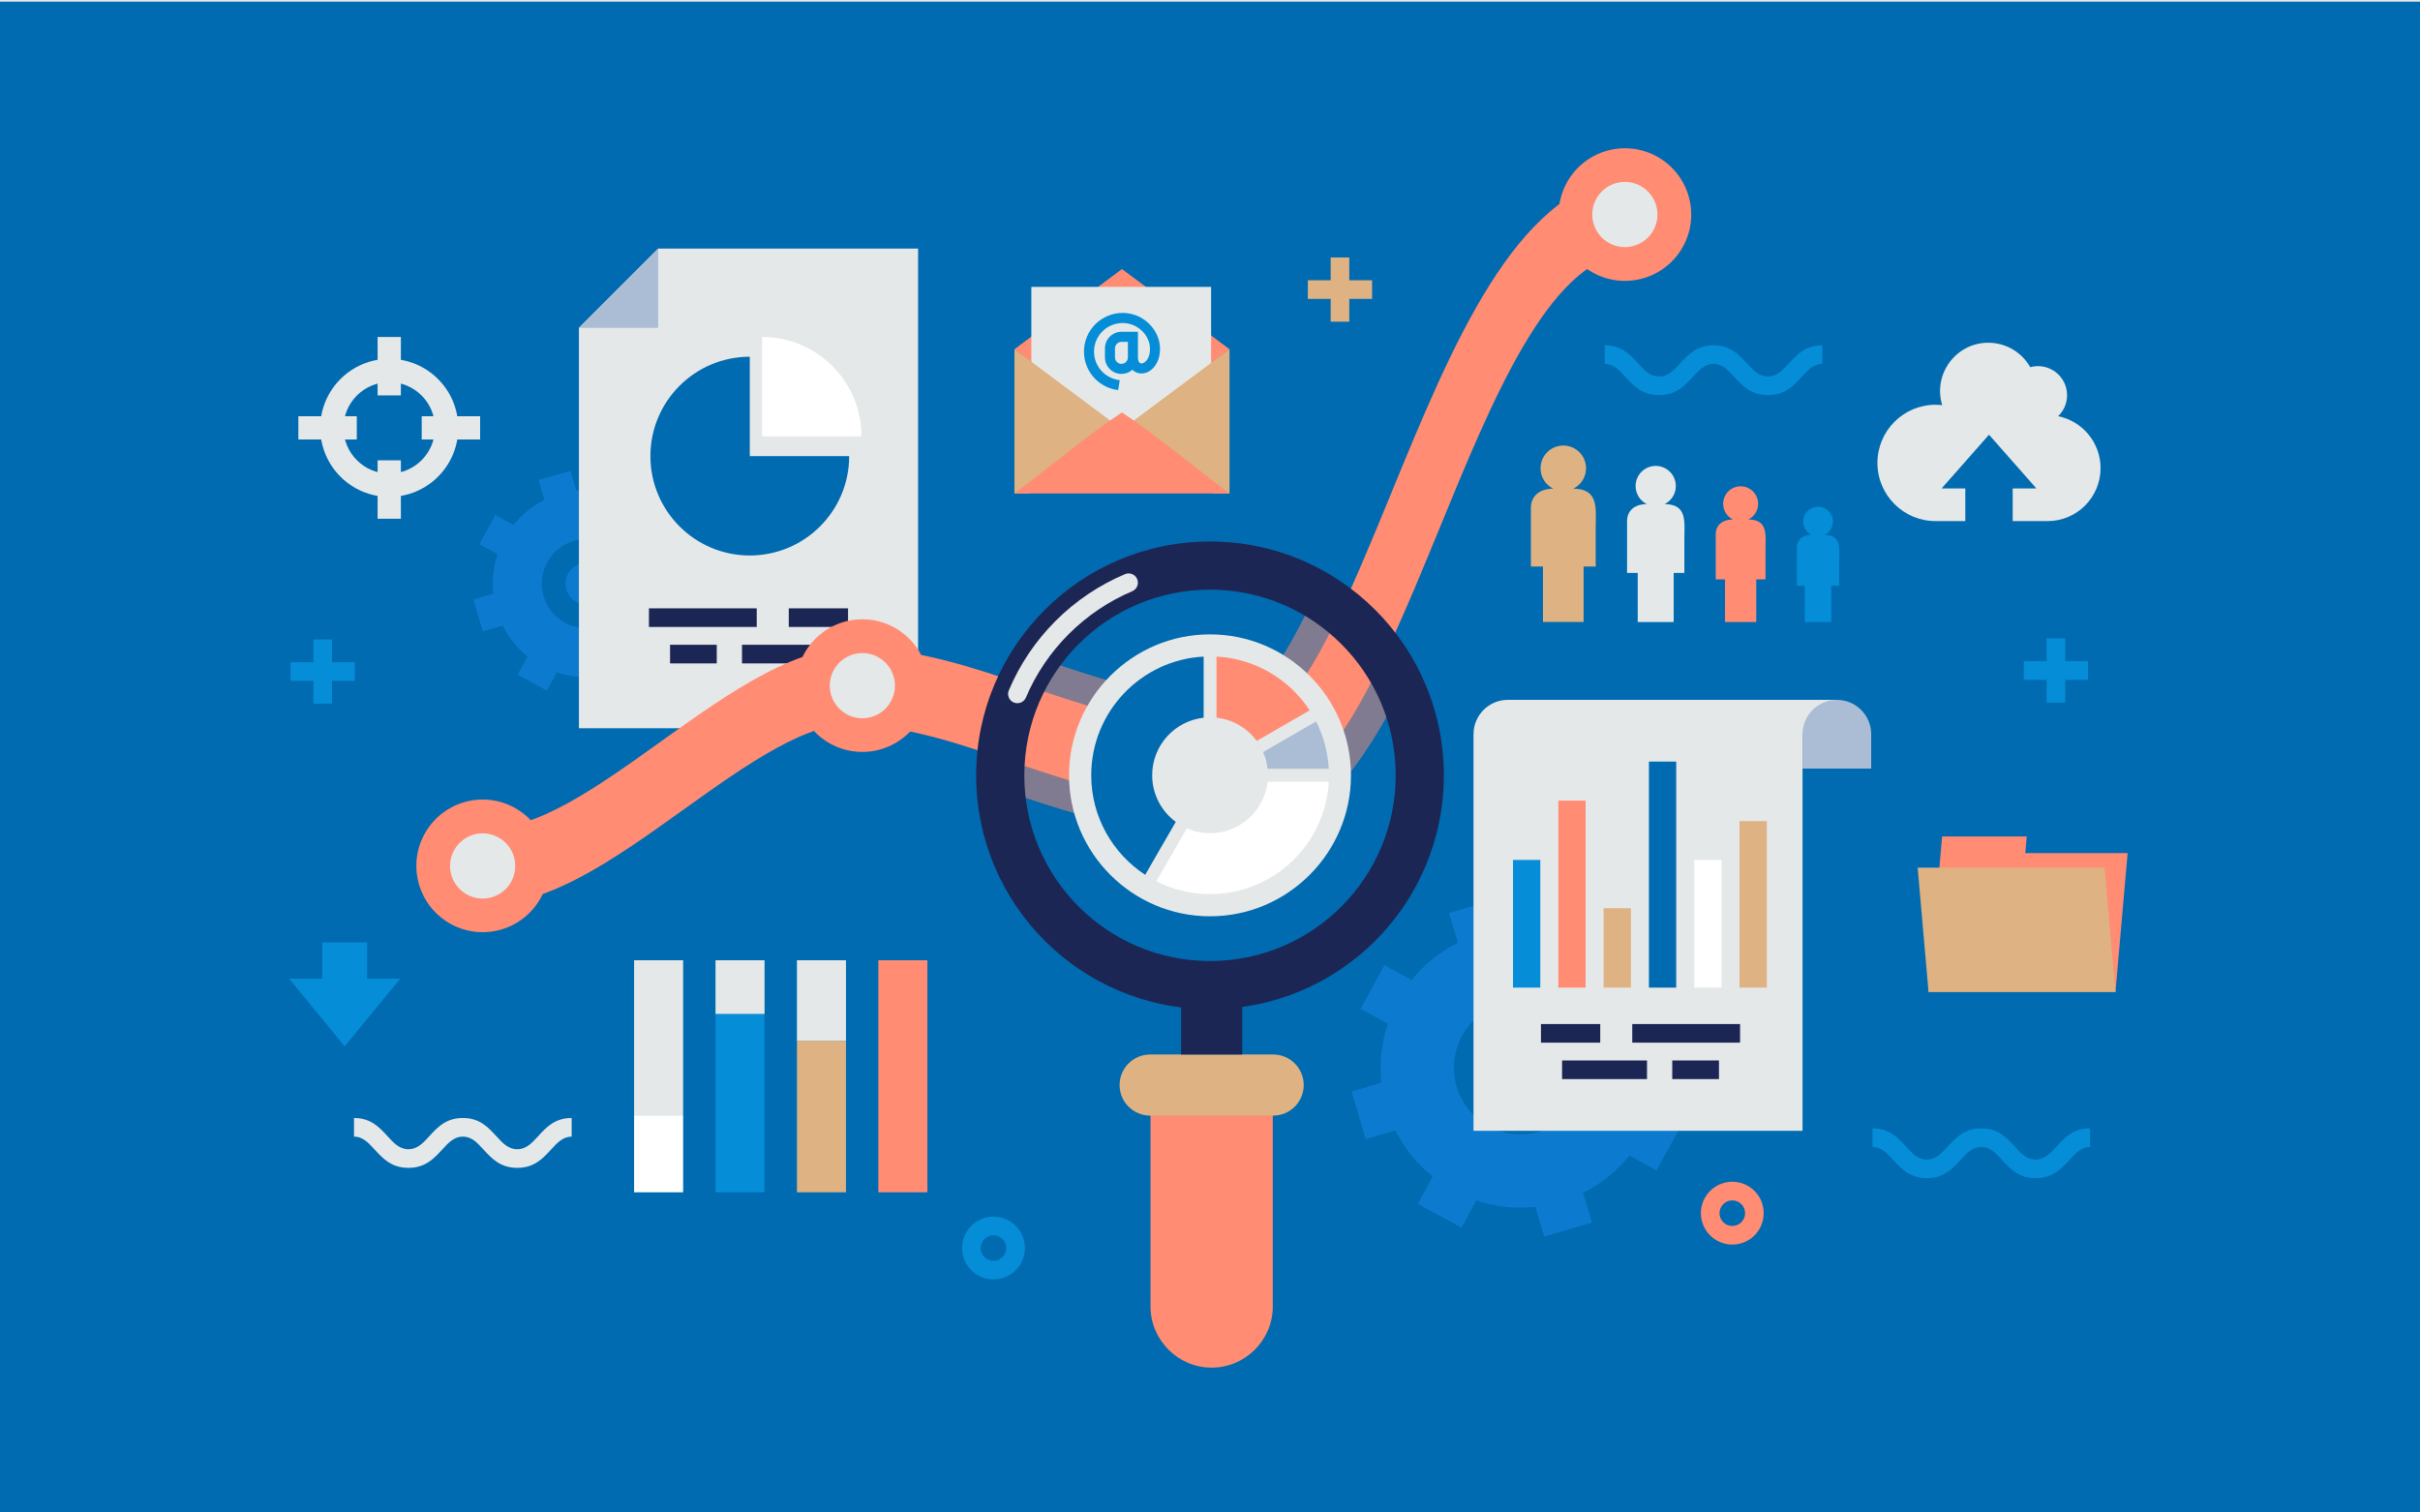 <?xml version="1.0" encoding="UTF-8"?> <svg xmlns="http://www.w3.org/2000/svg" width="1440" height="900" viewBox="0 0 1440 900" fill="none"><rect x="0" y="0" width="1440" height="900" fill="#333333" stroke="none"/><g clip-path="url(#clip0_1214_82)"><rect width="1440" height="900" fill="#E5E8E8"></rect><g clip-path="url(#clip1_1214_82)"><path d="M1440 1H0V901H1440V1Z" fill="#006BB0"></path><path fill-rule="evenodd" clip-rule="evenodd" d="M336.19 370.554C349.039 377.566 365.134 372.836 372.151 359.992C379.169 347.143 374.439 331.048 361.595 324.031C348.746 317.019 332.646 321.743 325.634 334.593C318.622 347.436 323.346 363.542 336.196 370.554H336.19ZM342.953 358.164C336.949 354.886 334.739 347.364 338.018 341.355C341.297 335.351 348.818 333.142 354.827 336.42C360.831 339.699 363.041 347.22 359.762 353.23C356.483 359.233 348.962 361.443 342.953 358.164ZM313.948 390.631C307.612 385.535 302.622 379.222 299.121 372.226L287.28 375.705L281.697 356.708L293.538 353.23C292.702 345.454 293.489 337.445 296.058 329.73L285.231 323.82L294.718 306.441L305.546 312.35C310.641 306.02 316.955 301.024 323.95 297.524L320.472 285.682L339.469 280.105L342.947 291.946C350.723 291.105 358.732 291.891 366.447 294.466L372.356 283.639L389.73 293.126L383.821 303.954C390.157 309.049 395.153 315.363 398.647 322.358L410.489 318.88L416.071 337.877L404.23 341.355C405.066 349.131 404.28 357.14 401.71 364.855L412.538 370.764L403.05 388.144L392.223 382.234C387.122 388.565 380.808 393.561 373.818 397.061L377.297 408.908L358.3 414.485L354.822 402.638C347.046 403.48 339.037 402.694 331.322 400.118L325.412 410.946L308.038 401.458L313.948 390.631Z" fill="#0C7BCF"></path><path fill-rule="evenodd" clip-rule="evenodd" d="M1151.77 240.865C1153.1 240.865 1154.41 240.943 1155.7 241.087C1150.07 222.788 1163.69 203.951 1183.12 203.951C1193.82 203.951 1203.15 209.811 1208.08 218.495C1219.04 215.471 1230 223.685 1230 235.172C1230 240.079 1227.95 244.51 1224.67 247.655C1239.08 250.563 1249.92 263.296 1249.92 278.555C1249.92 295.967 1235.81 310.079 1218.4 310.079H1197.64V290.645H1211.74L1183.54 258.677L1155.33 290.645H1169.43V310.079H1151.76C1132.64 310.079 1117.15 294.583 1117.15 275.464C1117.15 256.345 1132.64 240.849 1151.76 240.849L1151.77 240.865Z" fill="#E5E8E8"></path><path fill-rule="evenodd" clip-rule="evenodd" d="M720 557.942C773.191 557.942 816.58 514.559 816.58 461.362C816.58 408.165 773.197 364.783 720 364.783C666.803 364.783 623.42 408.165 623.42 461.362C623.42 514.559 666.803 557.942 720 557.942Z" fill="#006BB0"></path><path fill-rule="evenodd" clip-rule="evenodd" d="M546.303 147.919H391.63L344.481 195.073V433.354H546.303V147.919Z" fill="#E5E8E8"></path><path fill-rule="evenodd" clip-rule="evenodd" d="M391.63 147.919V195.073H344.481L391.63 147.919Z" fill="#AABDD4"></path><path fill-rule="evenodd" clip-rule="evenodd" d="M885.777 670.162C904.985 680.652 929.055 673.58 939.539 654.372C950.029 635.165 942.962 611.095 923.754 600.605C904.547 590.121 880.477 597.188 869.987 616.395C859.503 635.602 866.57 659.673 885.777 670.162ZM895.89 651.636C886.913 646.735 883.612 635.486 888.513 626.508C893.415 617.53 904.663 614.229 913.641 619.131C922.619 624.033 925.92 635.281 921.018 644.259C916.117 653.237 904.868 656.538 895.89 651.636ZM852.524 700.181C843.048 692.56 835.588 683.122 830.359 672.666L812.653 677.866L804.312 649.465L822.018 644.265C820.767 632.634 821.941 620.66 825.785 609.129L809.596 600.289L823.78 574.308L839.969 583.148C847.59 573.682 857.022 566.217 867.484 560.983L862.283 543.276L890.69 534.935L895.89 552.642C907.516 551.385 919.49 552.559 931.021 556.408L939.86 540.225L965.841 554.409L957.002 570.592C966.478 578.213 973.938 587.65 979.167 598.113L996.873 592.912L1005.21 621.313L987.508 626.514C988.759 638.145 987.585 650.119 983.742 661.644L999.925 670.484L985.741 696.465L969.558 687.625C961.931 697.096 952.494 704.562 942.037 709.79L947.238 727.497L918.831 735.837L913.63 718.131C901.999 719.388 890.031 718.214 878.494 714.365L869.655 730.548L843.674 716.364L852.513 700.181H852.524Z" fill="#0C7BCF"></path><path fill-rule="evenodd" clip-rule="evenodd" d="M1084.4 216.529C1079.17 216.529 1075.77 220.246 1072.36 223.973C1067.26 229.539 1062.16 235.122 1052.01 235.122C1041.87 235.122 1036.76 229.539 1031.67 223.973C1028.26 220.246 1024.86 216.529 1019.63 216.529C1014.4 216.529 1011 220.246 1007.59 223.973C1002.49 229.539 997.388 235.122 987.247 235.122C977.106 235.122 971.994 229.539 966.905 223.973C963.493 220.246 960.092 216.529 954.864 216.529V205.452C964.9 205.452 969.962 210.985 975.035 216.535C978.469 220.284 981.908 224.045 987.242 224.045C992.575 224.045 996.02 220.284 999.449 216.535C1004.52 210.985 1009.59 205.452 1019.62 205.452C1029.65 205.452 1034.72 210.985 1039.79 216.535C1043.22 220.284 1046.66 224.045 1052 224.045C1057.33 224.045 1060.78 220.284 1064.2 216.535C1069.28 210.985 1074.35 205.452 1084.38 205.452V216.529H1084.4Z" fill="#058DD8"></path><path fill-rule="evenodd" clip-rule="evenodd" d="M340.178 676.332C334.955 676.332 331.549 680.049 328.137 683.776C323.042 689.342 317.935 694.925 307.794 694.925C297.654 694.925 292.542 689.342 287.452 683.776C284.04 680.049 280.639 676.332 275.411 676.332C270.183 676.332 266.782 680.049 263.37 683.776C258.275 689.342 253.169 694.925 243.028 694.925C232.887 694.925 227.775 689.342 222.685 683.776C219.273 680.049 215.873 676.332 210.644 676.332V665.255C220.68 665.255 225.742 670.788 230.815 676.338C234.249 680.087 237.689 683.848 243.022 683.848C248.356 683.848 251.801 680.087 255.229 676.338C260.302 670.788 265.37 665.255 275.4 665.255C285.43 665.255 290.498 670.788 295.571 676.338C299.005 680.087 302.444 683.848 307.778 683.848C313.111 683.848 316.556 680.087 319.985 676.338C325.058 670.788 330.126 665.255 340.156 665.255V676.332H340.178Z" fill="#E5E8E8"></path><path d="M1228.9 379.886H1217.82V418.113H1228.9V379.886Z" fill="#058DD8"></path><path d="M1242.47 393.461H1204.24V404.538H1242.47V393.461Z" fill="#058DD8"></path><path fill-rule="evenodd" clip-rule="evenodd" d="M1030.79 703.199C1035.95 703.199 1040.63 705.293 1044.01 708.677C1047.39 712.061 1049.48 716.735 1049.48 721.892C1049.48 727.048 1047.39 731.728 1044.01 735.107C1040.62 738.491 1035.95 740.584 1030.79 740.584C1025.63 740.584 1020.95 738.491 1017.58 735.107C1014.19 731.723 1012.1 727.054 1012.1 721.892C1012.1 716.73 1014.19 712.055 1017.58 708.677C1020.96 705.293 1025.63 703.199 1030.79 703.199ZM1036.17 716.508C1034.8 715.129 1032.9 714.276 1030.79 714.276C1028.69 714.276 1026.78 715.129 1025.41 716.508C1024.03 717.887 1023.18 719.787 1023.18 721.892C1023.18 723.996 1024.03 725.902 1025.41 727.275C1026.79 728.654 1028.69 729.507 1030.79 729.507C1032.9 729.507 1034.8 728.654 1036.17 727.275C1037.55 725.896 1038.41 723.996 1038.41 721.892C1038.41 719.787 1037.55 717.882 1036.17 716.508Z" fill="#FF8C73"></path><path d="M802.878 153.197H791.801V191.423H802.878V153.197Z" fill="#DEB282"></path><path d="M816.452 166.772H778.226V177.849H816.452V166.772Z" fill="#DEB282"></path><path fill-rule="evenodd" clip-rule="evenodd" d="M591.175 723.946C596.337 723.946 601.012 726.04 604.39 729.424C607.774 732.808 609.868 737.482 609.868 742.639C609.868 747.795 607.774 752.475 604.39 755.853C601.006 759.237 596.332 761.331 591.175 761.331C586.019 761.331 581.339 759.237 577.961 755.853C574.577 752.469 572.483 747.8 572.483 742.639C572.483 737.477 574.577 732.802 577.961 729.424C581.345 726.04 586.014 723.946 591.175 723.946ZM596.559 737.255C595.18 735.876 593.274 735.023 591.175 735.023C589.076 735.023 587.166 735.876 585.792 737.255C584.413 738.634 583.56 740.534 583.56 742.639C583.56 744.743 584.413 746.648 585.792 748.022C587.171 749.396 589.076 750.254 591.175 750.254C593.274 750.254 595.185 749.401 596.559 748.022C597.938 746.643 598.791 744.743 598.791 742.639C598.791 740.534 597.938 738.629 596.559 737.255Z" fill="#058DD8"></path><path d="M406.49 663.605H377.313V709.48H406.49V663.605Z" fill="white"></path><path d="M454.94 603.346H425.764V709.474H454.94V603.346Z" fill="#058DD8"></path><path d="M503.385 619.325H474.209V709.474H503.385V619.325Z" fill="#DEB282"></path><path d="M551.83 571.395H522.654V709.474H551.83V571.395Z" fill="#FF8C73"></path><path d="M503.385 571.395H474.209V619.325H503.385V571.395Z" fill="#E5E8E8"></path><path d="M454.94 571.395H425.764V603.346H454.94V571.395Z" fill="#E5E8E8"></path><path d="M406.49 571.395H377.313V663.605H406.49V571.395Z" fill="#E5E8E8"></path><path fill-rule="evenodd" clip-rule="evenodd" d="M504.631 373.068H469.357V361.991H504.631V373.068ZM398.714 383.669H426.506V394.746H398.714V383.669ZM441.526 383.669H492.07V394.746H441.526V383.669ZM450.299 373.068H386.147V361.991H450.299V373.068Z" fill="#1C2654"></path><path fill-rule="evenodd" clip-rule="evenodd" d="M916.687 278.643C916.687 271.166 922.752 265.102 930.229 265.102C937.706 265.102 943.771 271.166 943.771 278.643C943.771 283.977 940.691 288.59 936.205 290.794C951.635 290.794 949.503 302.963 949.503 313.663V337.113H942.319V370.116H918.127V337.113H910.944V302.226C910.944 294.838 916.488 290.789 924.242 290.789C919.761 288.579 916.676 283.971 916.676 278.638L916.687 278.643Z" fill="#DEB282"></path><path fill-rule="evenodd" clip-rule="evenodd" d="M973.246 289.216C973.246 282.603 978.607 277.242 985.22 277.242C991.833 277.242 997.194 282.609 997.194 289.216C997.194 293.935 994.47 298.017 990.504 299.966C1004.15 299.966 1002.27 310.727 1002.27 320.193V340.934H995.915V370.122H974.52V340.934H968.173V310.079C968.173 303.55 973.074 299.966 979.937 299.966C975.977 298.017 973.246 293.935 973.246 289.216Z" fill="#E5E8E8"></path><path fill-rule="evenodd" clip-rule="evenodd" d="M1025.34 299.789C1025.34 294.04 1030 289.377 1035.75 289.377C1041.5 289.377 1046.16 294.035 1046.16 299.789C1046.16 303.893 1043.79 307.432 1040.34 309.132C1052.21 309.132 1050.57 318.487 1050.57 326.717V344.75H1045.05V370.122H1026.45V344.75H1020.93V317.927C1020.93 312.251 1025.19 309.132 1031.15 309.132C1027.71 307.432 1025.34 303.893 1025.34 299.789Z" fill="#FF8C73"></path><path fill-rule="evenodd" clip-rule="evenodd" d="M1072.97 310.356C1072.97 305.471 1076.93 301.511 1081.81 301.511C1086.7 301.511 1090.66 305.471 1090.66 310.356C1090.66 313.84 1088.64 316.853 1085.72 318.299C1095.8 318.299 1094.41 326.246 1094.41 333.241V348.561H1089.71V370.122H1073.91V348.561H1069.22V325.77C1069.22 320.946 1072.84 318.299 1077.91 318.299C1074.98 316.859 1072.97 313.846 1072.97 310.356Z" fill="#058DD8"></path><path fill-rule="evenodd" clip-rule="evenodd" d="M677.26 257.015C682.117 257.015 686.055 260.953 686.055 265.81C686.055 270.668 682.117 274.606 677.26 274.606C672.402 274.606 668.465 270.668 668.465 265.81C668.465 260.953 672.402 257.015 677.26 257.015ZM677.26 262.26C675.299 262.26 673.71 263.85 673.71 265.81C673.71 267.771 675.299 269.361 677.26 269.361C679.22 269.361 680.81 267.771 680.81 265.81C680.81 263.85 679.22 262.26 677.26 262.26Z" fill="#E5E8E8"></path><path fill-rule="evenodd" clip-rule="evenodd" d="M667.623 160.098L603.642 207.79L660.589 252.701H674.662L731.609 207.79L667.623 160.098Z" fill="#FF8C73"></path><path d="M720.665 170.715H613.695V268.796H720.665V170.715Z" fill="#E5E8E8"></path><path fill-rule="evenodd" clip-rule="evenodd" d="M603.642 293.636V207.79L660.589 250.231L659.847 272.905L612.371 293.636H603.642Z" fill="#DEB282"></path><path fill-rule="evenodd" clip-rule="evenodd" d="M731.609 293.636V207.79L674.662 250.231L675.404 272.905L722.874 293.636H731.609Z" fill="#DEB282"></path><path fill-rule="evenodd" clip-rule="evenodd" d="M667.601 293.636H731.609C712.163 279.214 694.479 264.138 674.662 250.236C672.319 248.597 669.966 246.98 667.601 245.396C665.236 246.98 662.882 248.597 660.539 250.236C640.717 264.138 623.033 279.219 603.593 293.636H667.601Z" fill="#FF8C73"></path><path d="M197.557 380.49H186.48V418.716H197.557V380.49Z" fill="#058DD8"></path><path d="M211.132 394.065H172.905V405.142H211.132V394.065Z" fill="#058DD8"></path><path fill-rule="evenodd" clip-rule="evenodd" d="M231.618 281.822C239.134 281.822 245.941 278.776 250.87 273.847C255.799 268.918 258.846 262.116 258.846 254.595C258.846 247.074 255.799 240.273 250.87 235.343C245.946 230.42 239.14 227.368 231.618 227.368C224.097 227.368 217.296 230.414 212.367 235.343C207.443 240.267 204.391 247.074 204.391 254.595C204.391 262.116 207.438 268.918 212.367 273.847C217.29 278.771 224.097 281.822 231.618 281.822ZM260.657 283.639C253.224 291.071 242.956 295.668 231.618 295.668C220.281 295.668 210.013 291.071 202.58 283.639C195.148 276.206 190.551 265.938 190.551 254.601C190.551 243.263 195.148 232.995 202.58 225.562C210.013 218.13 220.281 213.533 231.618 213.533C242.956 213.533 253.224 218.13 260.657 225.562C268.089 232.995 272.686 243.263 272.686 254.601C272.686 265.938 268.089 276.206 260.657 283.639Z" fill="#E5E8E8"></path><path fill-rule="evenodd" clip-rule="evenodd" d="M177.541 247.677H212.306V261.524H177.541V247.677ZM224.695 308.678V273.913H238.542V308.678H224.695ZM224.695 235.288V200.523H238.542V235.288H224.695ZM250.931 247.677H285.696V261.524H250.931V247.677Z" fill="#E5E8E8"></path><path fill-rule="evenodd" clip-rule="evenodd" d="M205.1 560.794H218.437V582.328H238.182L205.1 622.681L172.025 582.328H191.764V560.794H205.1Z" fill="#058DD8"></path><path fill-rule="evenodd" clip-rule="evenodd" d="M1147.55 590.248H1258.8L1266.03 507.653H1205.13L1206 497.728H1155.64L1147.55 590.248Z" fill="#FF8C73"></path><path fill-rule="evenodd" clip-rule="evenodd" d="M1147.55 590.248H1258.8L1252.33 516.271H1141.08L1147.55 590.248Z" fill="#DEB282"></path><path fill-rule="evenodd" clip-rule="evenodd" d="M1243.73 682.474C1238.51 682.474 1235.1 686.191 1231.69 689.918C1226.59 695.484 1221.49 701.067 1211.34 701.067C1201.2 701.067 1196.09 695.484 1191 689.918C1187.59 686.191 1184.19 682.474 1178.96 682.474C1173.73 682.474 1170.33 686.191 1166.92 689.918C1161.83 695.484 1156.72 701.067 1146.58 701.067C1136.44 701.067 1131.32 695.484 1126.24 689.918C1122.82 686.191 1119.42 682.474 1114.19 682.474V671.397C1124.23 671.397 1129.29 676.93 1134.37 682.48C1137.8 686.229 1141.24 689.99 1146.57 689.99C1151.91 689.99 1155.35 686.229 1158.78 682.48C1163.85 676.93 1168.92 671.397 1178.95 671.397C1188.98 671.397 1194.05 676.93 1199.12 682.48C1202.56 686.229 1205.99 689.99 1211.33 689.99C1216.66 689.99 1220.11 686.229 1223.53 682.48C1228.61 676.93 1233.68 671.397 1243.71 671.397V682.474H1243.73Z" fill="#058DD8"></path><path opacity="0.5" fill-rule="evenodd" clip-rule="evenodd" d="M623.908 393.622C637.183 398.08 650.47 402.406 663.956 406.283C684.692 412.247 705.644 417.149 726.851 421.131C746.928 424.903 769.907 379.46 776.697 365.918C777.705 363.908 778.702 361.886 779.688 359.859L830.431 416.839C827.695 421.973 824.882 427.035 821.969 432.003C805.287 460.432 782.02 491.015 748.745 500.254C737.036 503.505 725.068 503.826 713.143 501.588C690.042 497.252 667.196 491.946 644.599 485.471C629.468 481.135 614.575 476.272 599.682 471.254L623.908 393.622Z" fill="#FF8C73"></path><path fill-rule="evenodd" clip-rule="evenodd" d="M289.462 492.422C318.761 494.549 355.813 468.031 392.865 441.507C434.526 411.688 476.197 381.852 515.509 385.12C552.246 388.177 578.586 397.105 610.183 407.817C639.454 417.741 673.388 429.25 723.567 438.666C749.924 443.617 771.929 415.216 792.654 373.921C804.545 350.217 816.015 322.269 827.646 293.929C863.917 205.552 901.506 113.957 966.456 104.818L967.254 150.472C921.179 156.957 888.436 236.739 856.839 313.729C818.657 406.775 781.892 496.343 716.439 484.053C663.895 474.189 629.435 462.503 599.71 452.423C569.398 442.149 544.126 433.581 510.735 430.801C481.337 428.359 444.057 455.043 406.794 481.716C365.406 511.347 324.011 540.972 284.959 538.136L289.473 492.422H289.462Z" fill="#FF8C73"></path><path d="M732.519 491.485C749.164 484.574 757.054 465.478 750.143 448.834C743.231 432.189 724.135 424.299 707.491 431.21C690.846 438.122 682.956 457.217 689.867 473.862C696.779 490.507 715.875 498.397 732.519 491.485Z" fill="#E5E8E8"></path><path d="M552.362 412.088C554.636 390.416 538.911 371.004 517.239 368.73C495.567 366.456 476.155 382.181 473.881 403.853C471.607 425.525 487.332 444.937 509.004 447.211C530.676 449.485 550.088 433.76 552.362 412.088Z" fill="#FF8C73"></path><path d="M530.313 417.011C535.287 407.524 531.629 395.801 522.142 390.826C512.655 385.852 500.932 389.51 495.958 398.997C490.983 408.484 494.641 420.207 504.128 425.181C513.615 430.156 525.338 426.498 530.313 417.011Z" fill="#E5E8E8"></path><path fill-rule="evenodd" clip-rule="evenodd" d="M684.615 661.207H757.368V777.442C757.368 797.447 740.996 813.819 720.991 813.819C700.981 813.819 684.615 797.447 684.615 777.442V661.207Z" fill="#FF8C73"></path><path d="M684.388 627.466H757.59C767.631 627.466 775.778 635.619 775.778 645.655C775.778 655.696 767.625 663.843 757.59 663.843H684.388C674.346 663.843 666.199 655.69 666.199 645.655C666.199 635.613 674.352 627.466 684.388 627.466Z" fill="#DEB282"></path><path d="M739.18 573.893H702.803V627.467H739.18V573.893Z" fill="#1C2654"></path><path fill-rule="evenodd" clip-rule="evenodd" d="M720 322.214C796.846 322.214 859.143 384.511 859.143 461.357C859.143 538.203 796.846 600.5 720 600.5C643.154 600.5 580.857 538.203 580.857 461.357C580.857 384.511 643.154 322.214 720 322.214ZM720 350.87C658.977 350.87 609.508 400.34 609.508 461.362C609.508 522.385 658.977 571.855 720 571.855C781.023 571.855 830.492 522.385 830.492 461.362C830.492 400.34 781.023 350.87 720 350.87Z" fill="#1C2654"></path><path d="M318.963 538.651C331.897 521.114 328.166 496.412 310.629 483.478C293.092 470.544 268.39 474.275 255.455 491.812C242.521 509.349 246.253 534.051 263.79 546.985C281.327 559.92 306.029 556.188 318.963 538.651Z" fill="#FF8C73"></path><path fill-rule="evenodd" clip-rule="evenodd" d="M289.014 495.972C299.681 496.969 307.518 506.429 306.515 517.096C305.518 527.763 296.058 535.6 285.391 534.598C274.724 533.601 266.887 524.141 267.89 513.474C268.887 502.807 278.346 494.97 289.014 495.972Z" fill="#E5E8E8"></path><path d="M1001.37 146.888C1011.97 127.854 1005.14 103.824 986.107 93.216C967.073 82.608 943.043 89.44 932.435 108.475C921.827 127.509 928.659 151.539 947.694 162.147C966.728 172.755 990.758 165.923 1001.37 146.888Z" fill="#FF8C73"></path><path fill-rule="evenodd" clip-rule="evenodd" d="M968.66 108.33C979.327 109.327 987.164 118.786 986.162 129.454C985.165 140.121 975.705 147.958 965.038 146.955C954.371 145.958 946.534 136.498 947.537 125.837C948.534 115.17 957.993 107.333 968.66 108.335V108.33Z" fill="#E5E8E8"></path><path fill-rule="evenodd" clip-rule="evenodd" d="M720 545.242C766.196 545.242 803.88 507.564 803.88 461.362C803.88 415.161 766.202 377.482 720 377.482C673.798 377.482 636.12 415.161 636.12 461.362C636.12 507.564 673.798 545.242 720 545.242Z" fill="#E5E8E8"></path><path fill-rule="evenodd" clip-rule="evenodd" d="M688.049 524.385C697.658 529.275 708.535 532.033 720.055 532.033C757.817 532.033 788.671 502.414 790.671 465.151H754.305C752.394 482.375 737.79 495.773 720.061 495.773C715.143 495.773 710.474 494.743 706.242 492.888L688.06 524.385H688.049Z" fill="white"></path><path fill-rule="evenodd" clip-rule="evenodd" d="M716.217 390.697C678.954 392.691 649.335 423.551 649.335 461.313C649.335 486.114 662.112 507.93 681.441 520.558L699.624 489.06C691.117 482.785 685.595 472.689 685.595 461.307C685.595 443.578 698.998 428.974 716.217 427.063V390.697Z" fill="#006BB0"></path><path fill-rule="evenodd" clip-rule="evenodd" d="M779.3 422.693C767.326 404.372 747.094 391.938 723.894 390.697V427.063C733.686 428.148 742.248 433.338 747.809 440.876L779.306 422.693H779.3Z" fill="#FF8C73"></path><path fill-rule="evenodd" clip-rule="evenodd" d="M790.665 457.475C790.122 447.378 787.469 437.846 783.122 429.306L751.625 447.489C752.993 450.601 753.901 453.958 754.294 457.469H790.66L790.665 457.475Z" fill="#AABDD4"></path><path fill-rule="evenodd" clip-rule="evenodd" d="M669.434 341.643C672.242 340.458 675.476 341.776 676.662 344.584C677.847 347.392 676.529 350.627 673.721 351.812C666.698 354.78 659.98 358.441 653.638 362.717C647.291 366.993 641.37 371.883 635.948 377.305C630.532 382.722 625.641 388.648 621.36 394.99C617.084 401.331 613.423 408.055 610.455 415.072C609.27 417.88 606.035 419.198 603.227 418.013C600.419 416.828 599.101 413.593 600.286 410.785C603.582 402.993 607.575 395.638 612.188 388.798C616.885 381.83 622.224 375.361 628.117 369.468C634.01 363.575 640.484 358.236 647.446 353.54C654.286 348.926 661.641 344.933 669.434 341.638V341.643Z" fill="#E5E8E8"></path><path fill-rule="evenodd" clip-rule="evenodd" d="M897.236 416.451H1093L1072.57 437.292V672.887H876.799V436.888C876.799 425.601 885.949 416.451 897.236 416.451Z" fill="#E5E8E8"></path><path fill-rule="evenodd" clip-rule="evenodd" d="M1093 416.451C1081.72 416.451 1072.57 425.601 1072.57 436.888V457.325H1113.44V436.888C1113.44 425.601 1104.29 416.451 1093 416.451Z" fill="#AABDD4"></path><path d="M916.543 511.696H900.31V587.673H916.543V511.696Z" fill="#058DD8"></path><path d="M943.499 476.422H927.266V587.673H943.499V476.422Z" fill="#FF8C73"></path><path d="M970.46 540.424H954.227V587.678H970.46V540.424Z" fill="#DEB282"></path><path d="M997.416 453.182H981.183V587.678H997.416V453.182Z" fill="#006BB0"></path><path d="M1024.38 511.696H1008.14V587.673H1024.38V511.696Z" fill="white"></path><path d="M1051.33 488.59H1035.1V587.673H1051.33V488.59Z" fill="#DEB282"></path><path fill-rule="evenodd" clip-rule="evenodd" d="M916.931 609.35H952.206V620.427H916.931V609.35ZM1022.85 642.105H995.057V631.028H1022.85V642.105ZM980.042 642.105H929.498V631.028H980.042V642.105ZM971.263 609.35H1035.42V620.427H971.263V609.35Z" fill="#1C2654"></path><path fill-rule="evenodd" clip-rule="evenodd" d="M505.296 271.404C505.296 304.065 478.817 330.544 446.156 330.544C413.496 330.544 387.017 304.065 387.017 271.404C387.017 238.744 413.496 212.265 446.156 212.265V271.404H505.296Z" fill="#006BB0"></path><path fill-rule="evenodd" clip-rule="evenodd" d="M453.484 200.512C486.144 200.512 512.623 226.991 512.623 259.652H453.484V200.512Z" fill="white"></path><path fill-rule="evenodd" clip-rule="evenodd" d="M677.127 197.444V212.708C677.127 213.765 677.332 215.538 678.412 216.092C678.711 216.247 679.065 216.28 679.397 216.252C679.918 216.208 680.428 216.003 680.871 215.726C681.956 215.05 682.754 213.959 683.274 212.807C684.05 211.107 684.31 209.163 684.282 207.313C684.227 203.265 682.25 199.432 679.331 196.69C676.257 193.805 672.247 192.204 668.027 192.204C663.491 192.204 659.182 193.988 655.981 197.194C652.774 200.401 650.991 204.71 650.991 209.241C650.991 213.771 652.774 218.085 655.981 221.287C658.717 224.023 662.5 225.789 666.299 226.227L665.363 232.109C660.229 231.516 655.449 229.218 651.75 225.518C647.418 221.187 645.004 215.366 645.004 209.235C645.004 203.104 647.418 197.283 651.75 192.952C656.081 188.621 661.902 186.206 668.033 186.206C673.782 186.206 679.242 188.394 683.43 192.326C687.534 196.181 690.175 201.564 690.258 207.23C690.297 210.149 689.793 213.112 688.481 215.737C687.462 217.77 685.961 219.586 684.017 220.794C682.776 221.564 681.38 222.073 679.924 222.206C678.462 222.333 676.994 222.068 675.687 221.392C674.994 221.037 674.363 220.578 673.815 220.035C672.026 221.619 669.722 222.505 667.313 222.505C664.698 222.505 662.217 221.469 660.373 219.62C658.529 217.775 657.487 215.289 657.487 212.68V207.258C657.487 204.644 658.523 202.162 660.373 200.318C662.217 198.474 664.704 197.433 667.313 197.433H677.138L677.127 197.444ZM671.14 203.431H667.302C666.282 203.431 665.313 203.841 664.593 204.561C663.873 205.281 663.463 206.25 663.463 207.269V212.691C663.463 213.71 663.873 214.679 664.593 215.399C665.313 216.119 666.282 216.529 667.302 216.529C668.321 216.529 669.29 216.119 670.01 215.399C670.73 214.679 671.14 213.71 671.14 212.691V203.431Z" fill="#058DD8"></path></g></g><defs><clipPath id="clip0_1214_82"><rect width="1440" height="900" fill="white"></rect></clipPath><clipPath id="clip1_1214_82"><rect width="1440" height="900" fill="white" transform="translate(0 1)"></rect></clipPath></defs></svg> 